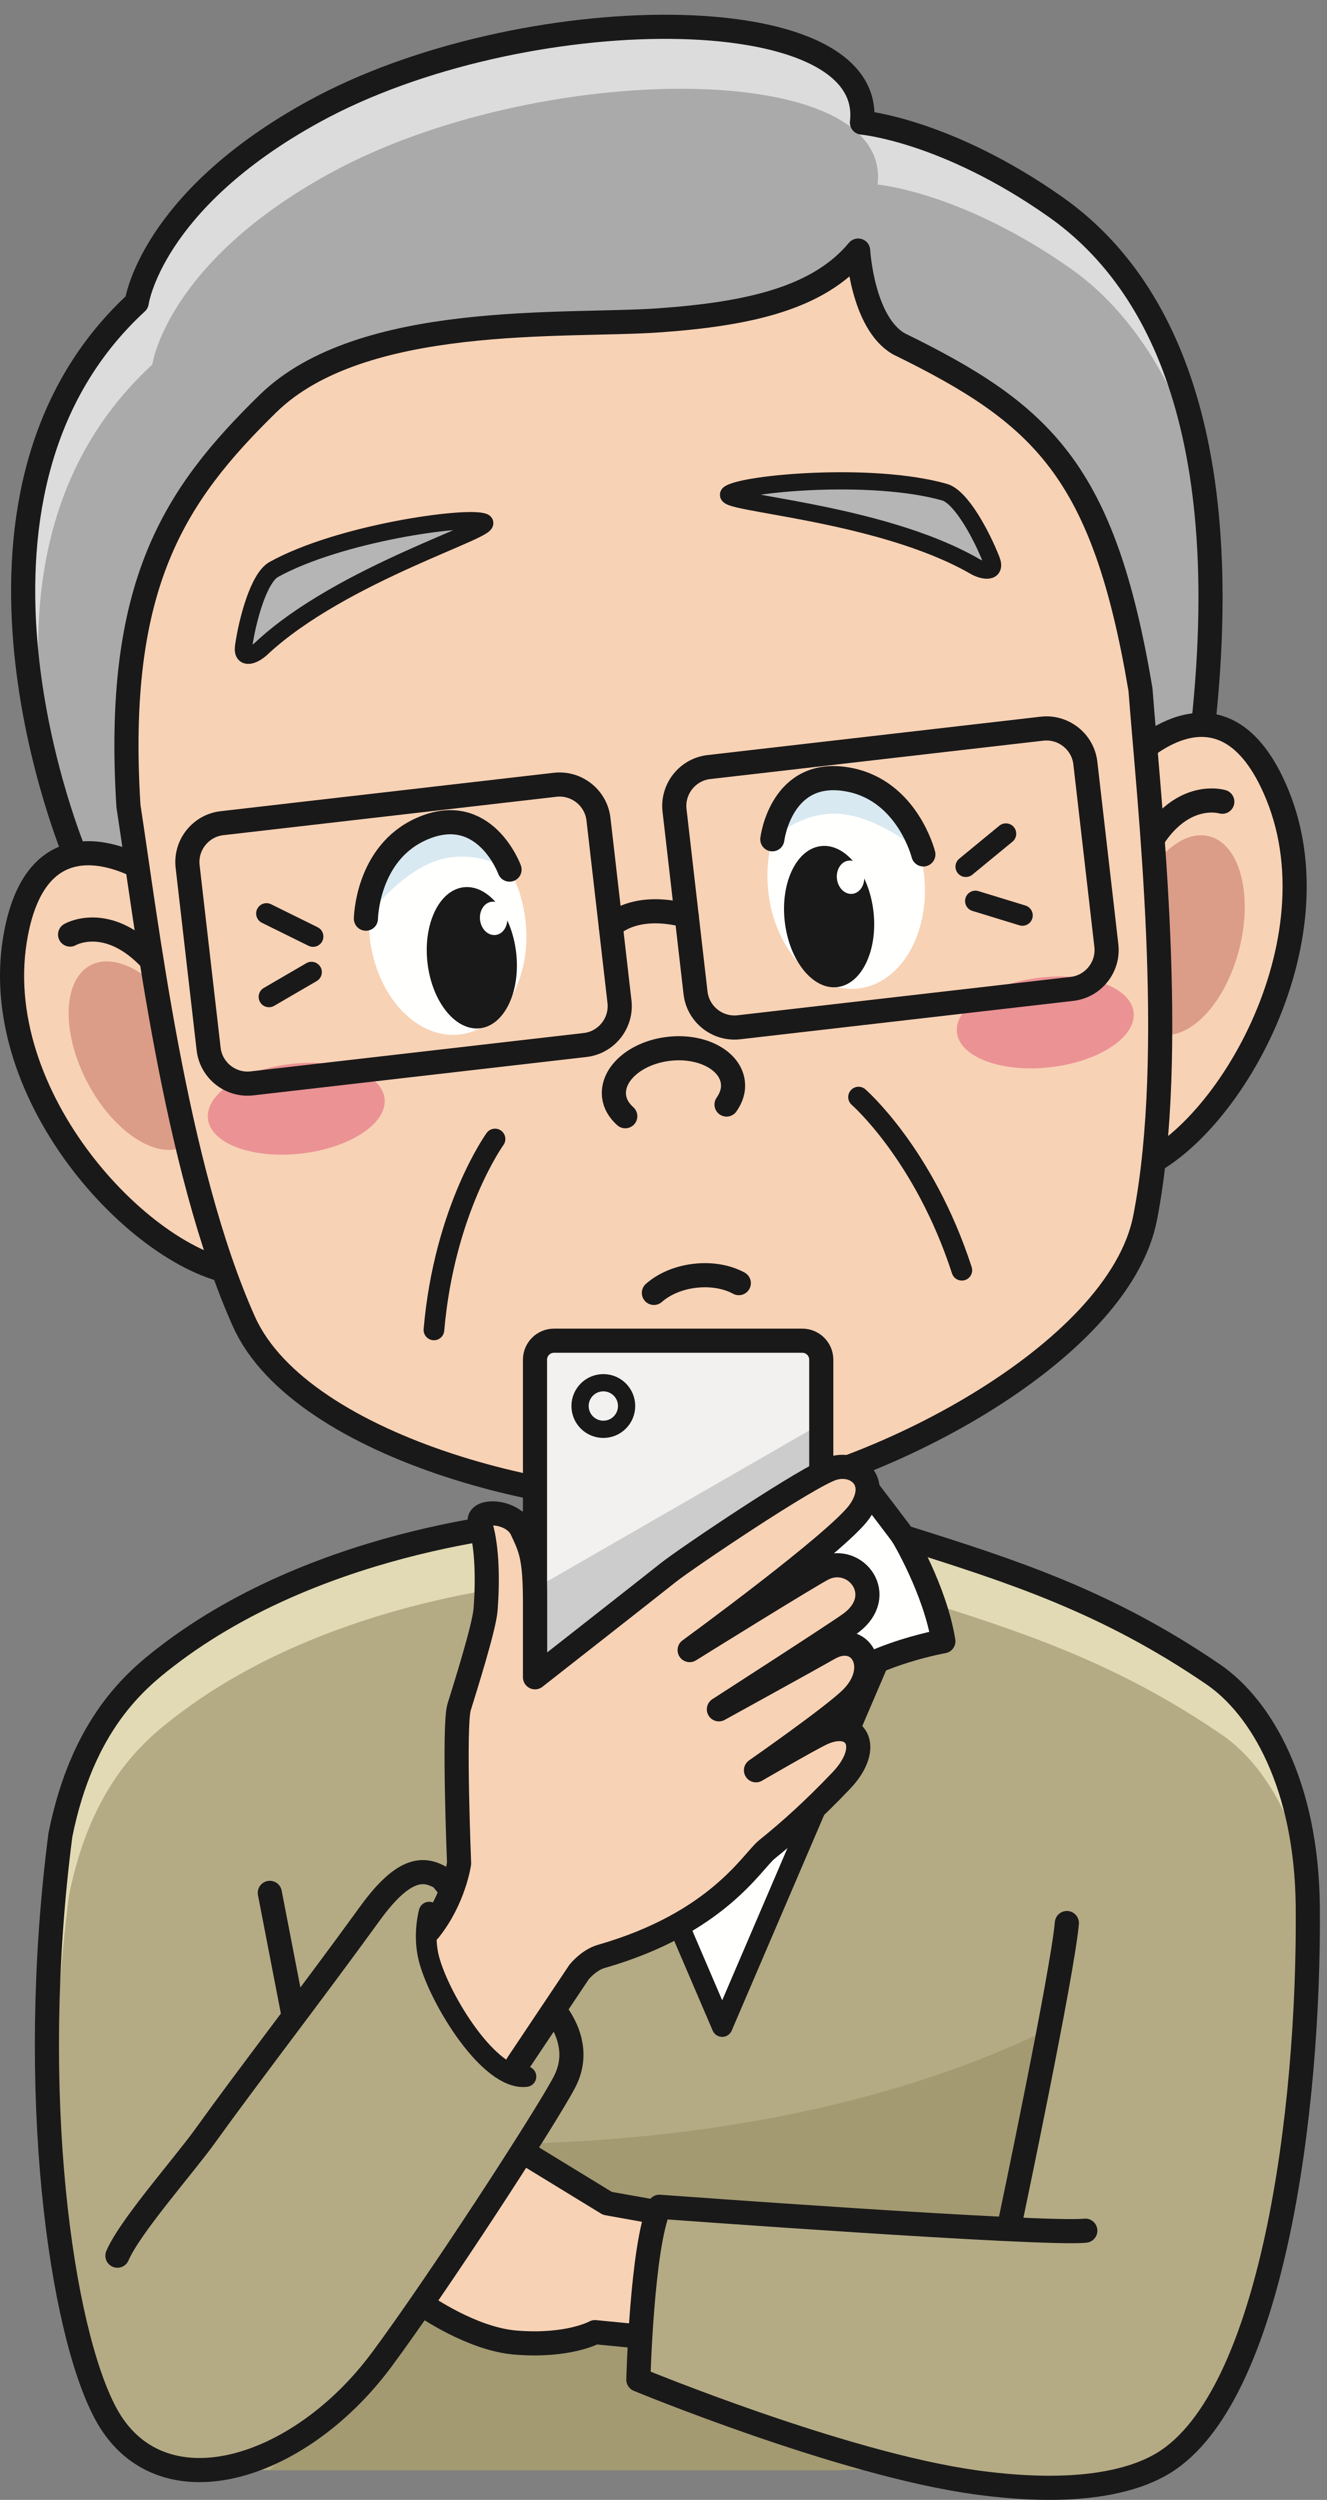 <?xml version="1.0" encoding="UTF-8"?>
<!DOCTYPE svg PUBLIC "-//W3C//DTD SVG 1.1//EN" "http://www.w3.org/Graphics/SVG/1.1/DTD/svg11.dtd">
<svg version="1.1" xmlns="http://www.w3.org/2000/svg" xmlns:xlink="http://www.w3.org/1999/xlink" x="0" y="0" width="539" height="1015" viewBox="0, 0, 539, 1015">
  <rect x="0" y="0" width="539" height="1015" fill="#808080" stroke="none"/>
  <g id="Layer_1">
    <path d="M472.43,1000.125 C517.055,956.662 531.93,856.912 531.188,773.99 C530.74,724.808 512.288,693.14 492.751,679.805 C449.68,650.412 412.055,638.162 367.01,624.043 C366.849,623.581 353.43,606.081 353.43,606.081 L237.93,602.294 L221.207,617.771 C221.207,617.771 132.034,622.867 67.522,672.658 C55.342,682.066 33.579,699.818 24.521,745.087 C10.934,850.332 24.822,946.134 42.889,979.853 C51.373,995.694 65.121,1002.799 80.731,1002.897 L338.842,1002.897 L369.39,1002.26 L424.893,1012.011 L472.43,1000.125" fill="#B4AB85"/>
    <path d="M426.125,823.83 C366.534,852.859 292.908,868.175 212.198,870.401 L153.979,959.462 L109.592,1002.897 L338.842,1002.897 L369.39,1002.26 L410.578,905.114 L426.125,823.83" fill="#A39A72"/>
    <path d="M28.021,769.587 C37.079,724.318 58.842,706.566 71.022,697.158 C135.534,647.367 224.707,642.271 224.707,642.271 L241.43,626.794 L356.93,630.581 C356.93,630.581 370.349,648.081 370.51,648.543 C415.555,662.662 453.18,674.912 496.251,704.305 C510.531,714.049 524.195,733.635 530.705,762.65 C527.772,719.936 510.734,692.083 492.751,679.805 C449.68,650.412 412.055,638.162 367.01,624.043 C366.849,623.581 353.43,606.081 353.43,606.081 L237.93,602.294 L221.207,617.771 C221.207,617.771 132.034,622.867 67.522,672.658 C55.342,682.066 33.579,699.818 24.521,745.087 C15.722,813.246 18.48,877.324 26.397,923.265 C21.399,880.25 20.692,826.343 28.021,769.587" fill="#E2DAB4"/>
    <path d="M172.305,936.096 C172.305,936.096 191.555,949.662 209.349,951.125 C230.93,952.896 241.647,946.89 241.647,946.89 L259.294,948.598 L263.683,897.631 L246.701,894.593 L212.191,873.495 L172.305,936.096" fill="#F8D2B5"/>
    <path d="M293.342,822.815 L219.016,649.495 L293.349,674.135 L367.675,649.495 L293.342,822.815" fill="#FFFFFE"/>
    <path d="M293.342,822.815 L219.016,649.495 L293.349,674.135 L367.675,649.495 L293.342,822.815 z" fill-opacity="0" stroke="#1A1919" stroke-width="8.4" stroke-linecap="round" stroke-linejoin="round"/>
    <path d="M353.43,606.081 C353.43,606.081 377.349,635.53 382.011,664.118 L344.673,676.956 L321.923,629.706 L353.43,606.081" fill="#FFFFFE"/>
    <path d="M396.158,1007.846 C341.852,1000.335 259.287,966.182 259.287,966.182 C259.287,966.182 260.68,912.037 267.862,895.986 C267.862,895.986 424.445,907.515 440.832,905.695" fill="#B4AB85"/>
    <g>
      <path d="M353.43,606.081 C353.43,606.081 366.849,623.581 367.01,624.043 C412.055,638.162 449.68,650.412 492.751,679.805 C512.288,693.14 530.74,724.808 531.188,773.99 C531.93,856.912 516.824,973.294 472.43,1000.125 C460.236,1007.489 437.283,1013.537 396.158,1007.846 C341.852,1000.335 259.287,966.182 259.287,966.182 C259.287,966.182 260.68,912.037 267.862,895.986 C267.862,895.986 424.445,907.515 440.832,905.695 M410.578,900.956 C410.578,900.956 431.522,801.423 433.342,780.787 M263.683,897.631 L246.701,894.593 L212.191,873.495 M172.305,936.096 C172.305,936.096 191.555,949.662 209.349,951.125 C230.93,952.896 241.647,946.89 241.647,946.89 L259.294,948.598 M264.054,571.83 C264.054,571.83 264.362,593.537 257.831,604.359 M322.63,571.83 C322.63,571.83 322.329,593.537 328.853,604.359 M47.691,915.852 C52.787,903.966 74.613,879.368 83.482,867.013 C100.744,842.968 125.923,810.46 150.262,776.916 C164.423,757.386 172.494,758.52 179.277,762.475 L215.271,806.414 C215.271,806.414 240.499,824.145 229.18,845.537 C221.305,860.412 177.555,927.787 154.924,958.209 C121.156,1003.611 64.68,1020.537 42.889,979.853 C24.822,946.134 10.934,850.332 24.521,745.087 C33.579,699.818 55.342,682.066 67.522,672.658 C132.034,622.867 221.207,617.771 221.207,617.771 C221.207,617.771 239.05,596.379 241.36,594.741 C249.375,589.092 260.939,590.499 260.939,590.499" fill-opacity="0" stroke="#1A1919" stroke-width="9.8" stroke-linecap="round" stroke-linejoin="round"/>
      <path d="M488.649,295.148 C503.251,161.504 462.322,107.625 428.547,83.888 C384.16,52.71 350.112,49.763 350.112,49.763 C356.111,-1.855 211.589,-0.749 127.722,45.171 C61.117,81.648 55.524,122.829 55.524,122.829 C-30.891,202.433 30.639,347.333 30.639,347.333" fill="#A9AAA9"/>
      <path d="M61.88,147.994 C61.88,147.994 67.466,106.799 134.071,70.336 C217.938,24.416 362.46,23.31 356.461,74.935 C356.461,74.935 390.509,77.875 434.903,109.06 C453.243,121.933 473.851,145.901 486.598,186.375 C475.489,130.291 450.401,99.239 428.547,83.888 C384.16,52.71 350.112,49.763 350.112,49.763 C356.111,-1.855 211.589,-0.749 127.722,45.171 C61.117,81.648 55.524,122.829 55.524,122.829 C-9.513,182.735 8.897,276.598 22.386,322.833 C11.326,271.397 6.937,198.597 61.88,147.994" fill="#DBDCDB"/>
      <path d="M488.649,295.148 C503.251,161.504 462.322,107.625 428.547,83.888 C384.16,52.71 350.112,49.763 350.112,49.763 C356.111,-1.855 211.589,-0.749 127.722,45.171 C61.117,81.648 55.524,122.829 55.524,122.829 C-30.891,202.433 30.639,347.333 30.639,347.333" fill-opacity="0" stroke="#1A1919" stroke-width="9.8" stroke-linecap="round" stroke-linejoin="round"/>
      <path d="M61.397,354.767 C61.397,354.767 15.274,323.554 6.013,381.892 C-4.606,448.903 63.091,516.943 101.094,517.188" fill="#F8D2B5"/>
      <path d="M61.397,354.767 C61.397,354.767 15.274,323.554 6.013,381.892 C-4.606,448.903 63.091,516.943 101.094,517.188" fill-opacity="0" stroke="#1A1919" stroke-width="9.8" stroke-linecap="round" stroke-linejoin="round"/>
    </g>
    <path d="M36.232,440.874 C47.285,460.887 65.1,471.639 76.013,464.87 C86.94,458.094 86.821,436.373 75.754,416.353 C64.715,396.333 46.9,385.595 35.987,392.364 C25.06,399.126 25.186,420.833 36.232,440.874" fill="#DB9D88"/>
    <g>
      <path d="M28.469,379.449 C28.469,379.449 49.637,367.087 71.281,403.13" fill-opacity="0" stroke="#1A1919" stroke-width="9.8" stroke-linecap="round" stroke-linejoin="round"/>
      <path d="M458.801,308.98 C458.801,308.98 496.608,268.1 518.896,322.805 C544.481,385.651 494.025,467.299 457.065,476.189" fill="#F8D2B5"/>
      <path d="M458.801,308.98 C458.801,308.98 496.608,268.1 518.896,322.805 C544.481,385.651 494.025,467.299 457.065,476.189" fill-opacity="0" stroke="#1A1919" stroke-width="9.8" stroke-linecap="round" stroke-linejoin="round"/>
    </g>
    <path d="M502.88,387.107 C496.678,409.115 481.768,423.633 469.602,419.531 C457.422,415.415 452.585,394.24 458.801,372.225 C465.003,350.217 479.927,335.713 492.086,339.815 C504.266,343.924 509.082,365.092 502.88,387.107" fill="#DB9D88"/>
    <path d="M496.475,325.521 C496.475,325.521 473.039,318.304 460.159,358.337" fill-opacity="0" stroke="#1A1919" stroke-width="9.8" stroke-linecap="round" stroke-linejoin="round"/>
    <path d="M365.008,139.552 C423.563,168.203 448.301,191.1 463.239,279.979 C466.739,326.193 478.254,427.189 465.122,494.48 C454.272,550.109 353.283,602.042 292.887,609.007 C232.498,615.958 122.339,588.35 99.113,536.648 C71.022,474.096 59.276,373.128 52.178,327.327 C46.522,237.398 70.819,201.068 108.836,163.884 C146.853,126.693 229.544,132.72 267.232,130.095 C304.92,127.477 332.647,120.841 348.565,101.738 C348.565,101.738 350.196,130.907 365.008,139.552" fill="#F8D2B5"/>
    <path d="M365.008,139.552 C423.563,168.203 448.301,191.1 463.239,279.979 C466.739,326.193 478.254,427.189 465.122,494.48 C454.272,550.109 353.283,602.042 292.887,609.007 C232.498,615.958 122.339,588.35 99.113,536.648 C71.022,474.096 59.276,373.128 52.178,327.327 C46.522,237.398 70.819,201.068 108.836,163.884 C146.853,126.693 229.544,132.72 267.232,130.095 C304.92,127.477 332.647,120.841 348.565,101.738 C348.565,101.738 350.196,130.907 365.008,139.552 z" fill-opacity="0" stroke="#1A1919" stroke-width="9.8" stroke-linecap="round" stroke-linejoin="round"/>
    <path d="M84.455,454.286 C85.61,464.345 102.606,470.638 122.416,468.356 C142.219,466.081 157.36,456.078 156.198,446.019 C155.043,435.974 138.033,429.695 118.23,431.97 C98.42,434.259 83.293,444.234 84.455,454.286" fill="#EB9294"/>
    <path d="M388.696,419.23 C389.851,429.296 406.854,435.589 426.671,433.307 C446.474,431.032 461.601,421.022 460.446,410.97 C459.291,400.925 442.288,394.646 422.478,396.928 C402.661,399.21 387.541,409.185 388.696,419.23" fill="#EB9294"/>
    <path d="M213.423,373.611 C216.146,397.222 204.211,417.998 186.76,420.014 C169.295,422.023 152.936,404.509 150.213,380.898 C147.49,357.273 159.439,336.518 176.904,334.502 C194.362,332.486 210.707,350 213.423,373.611" fill="#FFFFFE"/>
    <path d="M148.624,373.002 C148.624,373.002 148.988,346.514 171.031,336.637 C196.791,325.073 206.969,353.073 206.969,353.073 C206.969,353.073 191.758,343.623 175.686,350.042 C160.524,356.104 148.624,373.002 148.624,373.002" fill="#D8E9F1"/>
    <path d="M209.657,386.785 C211.484,402.591 204.89,416.36 194.943,417.501 C185.01,418.642 175.455,406.735 173.635,390.943 C171.815,375.123 178.409,361.389 188.342,360.241 C198.296,359.1 207.837,370.986 209.657,386.785" fill="#1A1919"/>
    <path d="M206.024,372.239 C206.451,375.963 204.323,379.267 201.285,379.617 C198.233,379.967 195.412,377.23 194.985,373.513 C194.558,369.789 196.686,366.471 199.731,366.121 C202.776,365.771 205.597,368.515 206.024,372.239" fill="#FFFFFE"/>
    <path d="M206.969,353.073 C206.969,353.073 196.791,325.073 171.031,336.637 C148.988,346.514 148.624,373.002 148.624,373.002" fill-opacity="0" stroke="#1A1919" stroke-width="9.8" stroke-linecap="round" stroke-linejoin="round"/>
    <path d="M312.088,362.25 C314.811,385.861 331.163,403.375 348.614,401.359 C366.079,399.35 378.021,378.574 375.298,354.963 C372.582,331.345 356.23,313.845 338.758,315.854 C321.307,317.87 309.365,338.625 312.088,362.25" fill="#FFFFFE"/>
    <path d="M375.053,346.913 C375.053,346.913 368.676,321.209 344.967,316.596 C317.247,311.199 313.698,340.767 313.698,340.767 C313.698,340.767 326.368,328.125 343.483,330.715 C359.632,333.165 375.053,346.913 375.053,346.913" fill="#D8E9F1"/>
    <path d="M318.752,374.22 C320.579,390.019 330.12,401.933 340.074,400.778 C350.007,399.637 356.601,385.875 354.781,370.069 C352.961,354.263 343.413,342.384 333.48,343.525 C323.526,344.673 316.932,358.414 318.752,374.22" fill="#1A1919"/>
    <path d="M339.948,356.811 C340.375,360.528 343.196,363.272 346.241,362.915 C349.279,362.558 351.414,359.261 350.987,355.544 C350.56,351.813 347.732,349.069 344.687,349.426 C341.649,349.776 339.521,353.087 339.948,356.811" fill="#FFFFFE"/>
    <path d="M313.698,340.767 C313.698,340.767 317.247,311.199 344.967,316.596 C368.676,321.209 375.053,346.913 375.053,346.913" fill-opacity="0" stroke="#1A1919" stroke-width="9.8" stroke-linecap="round" stroke-linejoin="round"/>
    <path d="M98.952,262.346 C100.527,251.587 105.084,234.612 111.23,231.203 C138.005,216.412 189.217,209.307 196.448,211.932 C202.916,214.277 138.936,232.596 106.162,263.298 C103.25,266.021 98.105,268.226 98.952,262.346" fill="#B4B5B4"/>
    <path d="M98.952,262.346 C100.527,251.587 105.084,234.612 111.23,231.203 C138.005,216.412 189.217,209.307 196.448,211.932 C202.916,214.277 138.936,232.596 106.162,263.298 C103.25,266.021 98.105,268.226 98.952,262.346 z" fill-opacity="0" stroke="#1A1919" stroke-width="7"/>
    <path d="M402.668,227.36 C398.692,217.231 390.39,201.747 383.642,199.822 C354.2,191.499 302.701,196.231 296.261,200.431 C290.493,204.183 356.965,207.48 395.871,229.915 C399.329,231.91 404.845,232.883 402.668,227.36" fill="#B4B5B4"/>
    <path d="M402.668,227.36 C398.692,217.231 390.39,201.747 383.642,199.822 C354.2,191.499 302.701,196.231 296.261,200.431 C290.493,204.183 356.965,207.48 395.871,229.915 C399.329,231.91 404.845,232.883 402.668,227.36 z" fill-opacity="0" stroke="#1A1919" stroke-width="7"/>
    <path d="M201.068,462.455 C201.068,462.455 180.509,490.91 176.253,539.966 M348.726,445.438 C348.726,445.438 375.389,468.615 390.677,515.739" fill-opacity="0" stroke="#1A1919" stroke-width="8.4" stroke-linecap="round" stroke-linejoin="round"/>
    <path d="M251.615,406.7 C252.616,415.373 246.337,423.29 237.664,424.291 L102.333,439.873 C93.66,440.874 85.743,434.595 84.742,425.922 L76.209,351.813 C75.208,343.14 81.487,335.223 90.16,334.229 L225.491,318.633 C234.164,317.639 242.081,323.911 243.082,332.584 L251.615,406.7 z M295.106,448.462 C297.038,445.704 298.053,442.666 297.689,439.537 C296.646,430.444 284.991,424.305 271.663,425.845 C258.328,427.378 248.367,436.002 249.417,445.095 C249.781,448.224 251.461,450.954 253.974,453.208" fill-opacity="0" stroke="#1A1919" stroke-width="9.8" stroke-linecap="round" stroke-linejoin="round"/>
    <path d="M108.241,370.902 L127.155,380.24 M126.525,394.702 L109.256,404.754" fill-opacity="0" stroke="#1A1919" stroke-width="8.4" stroke-linecap="round" stroke-linejoin="round"/>
    <path d="M282.513,403.137 C283.514,411.817 291.431,418.089 300.104,417.095 L435.428,401.506 C444.101,400.505 450.38,392.595 449.379,383.915 L440.846,309.806 C439.845,301.133 431.928,294.861 423.255,295.855 L287.931,311.444 C279.258,312.438 272.979,320.355 273.98,329.028 L282.513,403.137 z" fill-opacity="0" stroke="#1A1919" stroke-width="9.8" stroke-linecap="round" stroke-linejoin="round"/>
    <path d="M408.576,338.499 L392.294,351.883 M396.193,365.827 L415.282,371.679" fill-opacity="0" stroke="#1A1919" stroke-width="8.4" stroke-linecap="round" stroke-linejoin="round"/>
    <path d="M366.772,623.721 C366.772,623.721 379.792,645.442 383.18,666.379 C383.18,666.379 345.996,672.938 334.397,690.004 M248.08,376.04 C248.08,376.04 257.187,366.016 278.901,371.784 M300.09,520.975 C295.358,518.413 289.044,517.209 282.275,517.993 C275.506,518.77 269.633,521.381 265.594,524.944" fill-opacity="0" stroke="#1A1919" stroke-width="9.8" stroke-linecap="round" stroke-linejoin="round"/>
    <path d="M333.585,709.009 C333.585,713.244 330.12,716.702 325.892,716.702 L225.008,741.258 C220.766,741.258 217.308,737.8 217.308,733.558 L217.308,552.048 C217.308,547.813 220.766,544.348 225.008,544.348 L325.892,544.348 C330.12,544.348 333.585,547.813 333.585,552.048 L333.585,709.009" fill="#F2F1F0"/>
    <path d="M217.728,685.244 L217.728,644.672 L334.173,577.661 L334.432,628.376 L217.728,685.244" fill="#CBCCCB"/>
    <path d="M333.585,709.009 C333.585,713.244 330.12,716.702 325.892,716.702 L225.008,741.258 C220.766,741.258 217.308,737.8 217.308,733.558 L217.308,552.048 C217.308,547.813 220.766,544.348 225.008,544.348 L325.892,544.348 C330.12,544.348 333.585,547.813 333.585,552.048 L333.585,709.009 z M109.592,768.537 L119.014,817.229" fill-opacity="0" stroke="#1A1919" stroke-width="9.8" stroke-linecap="round" stroke-linejoin="round"/>
    <path d="M174.3,785.407 C174.3,785.407 173.453,793.044 173.74,794.458 C174.027,795.865 191.849,826.714 193.543,829.535 C195.251,832.363 210.511,842.555 213.346,836.325 C216.181,830.095 211.932,817.082 211.932,817.082 L184.205,785.68 L174.3,785.407" fill="#F8D2B5"/>
    <path d="M174.3,783.706 C184.485,770.973 186.473,756.546 186.473,756.546 C186.473,756.546 184.205,700.525 186.473,693.168 C188.734,685.811 196.658,660.891 197.225,653.562 C198.352,638.848 197.498,626.115 194.957,618.471 C193.004,612.605 208.103,612.962 211.925,621.019 C215.747,629.09 217.308,632.625 217.308,651.294 L217.308,681.009 C217.308,681.009 264.264,644.231 271.341,638.568 C278.411,632.912 328.769,598.962 338.394,596.134 C348.012,593.299 357.637,601.503 349.146,613.676 C340.662,625.842 280.119,669.97 280.119,669.97 C280.119,669.97 330.645,638.519 334.859,636.657 C347.585,630.994 360.633,647.731 345.604,659.008 C341.089,662.396 291.998,694.015 291.998,694.015 C291.998,694.015 332.227,671.853 336.553,669.333 C349.286,661.899 358.407,676.97 345.891,689.493 C338.485,696.885 307.062,718.767 307.062,718.767 C307.062,718.767 328.321,706.426 333.585,703.913 C347.375,697.34 355.019,709.009 341.649,723.016 C329.812,735.42 320.292,743.813 311.521,750.883 C305.515,755.72 291.515,780.794 244.16,794.36 C239.162,795.795 235.249,800.625 235.249,800.625 L210.231,838.026" fill="#F8D2B5"/>
    <path d="M174.3,783.706 C184.485,770.973 186.473,756.546 186.473,756.546 C186.473,756.546 184.205,700.525 186.473,693.168 C188.734,685.811 196.658,660.891 197.225,653.562 C198.352,638.848 197.498,626.115 194.957,618.471 C193.004,612.605 208.103,612.962 211.925,621.019 C215.747,629.09 217.308,632.625 217.308,651.294 L217.308,681.009 C217.308,681.009 264.264,644.231 271.341,638.568 C278.411,632.912 328.769,598.962 338.394,596.134 C348.012,593.299 357.637,601.503 349.146,613.676 C340.662,625.842 280.119,669.97 280.119,669.97 C280.119,669.97 330.645,638.519 334.859,636.657 C347.585,630.994 360.633,647.731 345.604,659.008 C341.089,662.396 291.998,694.015 291.998,694.015 C291.998,694.015 332.227,671.853 336.553,669.333 C349.286,661.899 358.407,676.97 345.891,689.493 C338.485,696.885 307.062,718.767 307.062,718.767 C307.062,718.767 328.321,706.426 333.585,703.913 C347.375,697.34 355.019,709.009 341.649,723.016 C329.812,735.42 320.292,743.813 311.521,750.883 C305.515,755.72 291.515,780.794 244.16,794.36 C239.162,795.795 235.249,800.625 235.249,800.625 L210.231,838.026" fill-opacity="0" stroke="#1A1919" stroke-width="9.8" stroke-linecap="round" stroke-linejoin="round"/>
    <path d="M174.3,776.349 C174.3,776.349 171.64,785.666 174.3,795.592 C178.752,812.126 198.919,844.816 213.626,843.122" fill-opacity="0" stroke="#1A1919" stroke-width="8.4" stroke-linecap="round" stroke-linejoin="round"/>
    <path d="M254.513,570.864 C254.513,576.093 250.292,580.328 245.063,580.328 C239.841,580.328 235.606,576.093 235.606,570.864 C235.606,565.642 239.841,561.414 245.063,561.414 C250.292,561.414 254.513,565.642 254.513,570.864" fill="#F2F1F0"/>
    <path d="M254.513,570.864 C254.513,576.093 250.292,580.328 245.063,580.328 C239.841,580.328 235.606,576.093 235.606,570.864 C235.606,565.642 239.841,561.414 245.063,561.414 C250.292,561.414 254.513,565.642 254.513,570.864 z" fill-opacity="0" stroke="#1A1919" stroke-width="7" stroke-linecap="round" stroke-linejoin="round"/>
  </g>
</svg>
